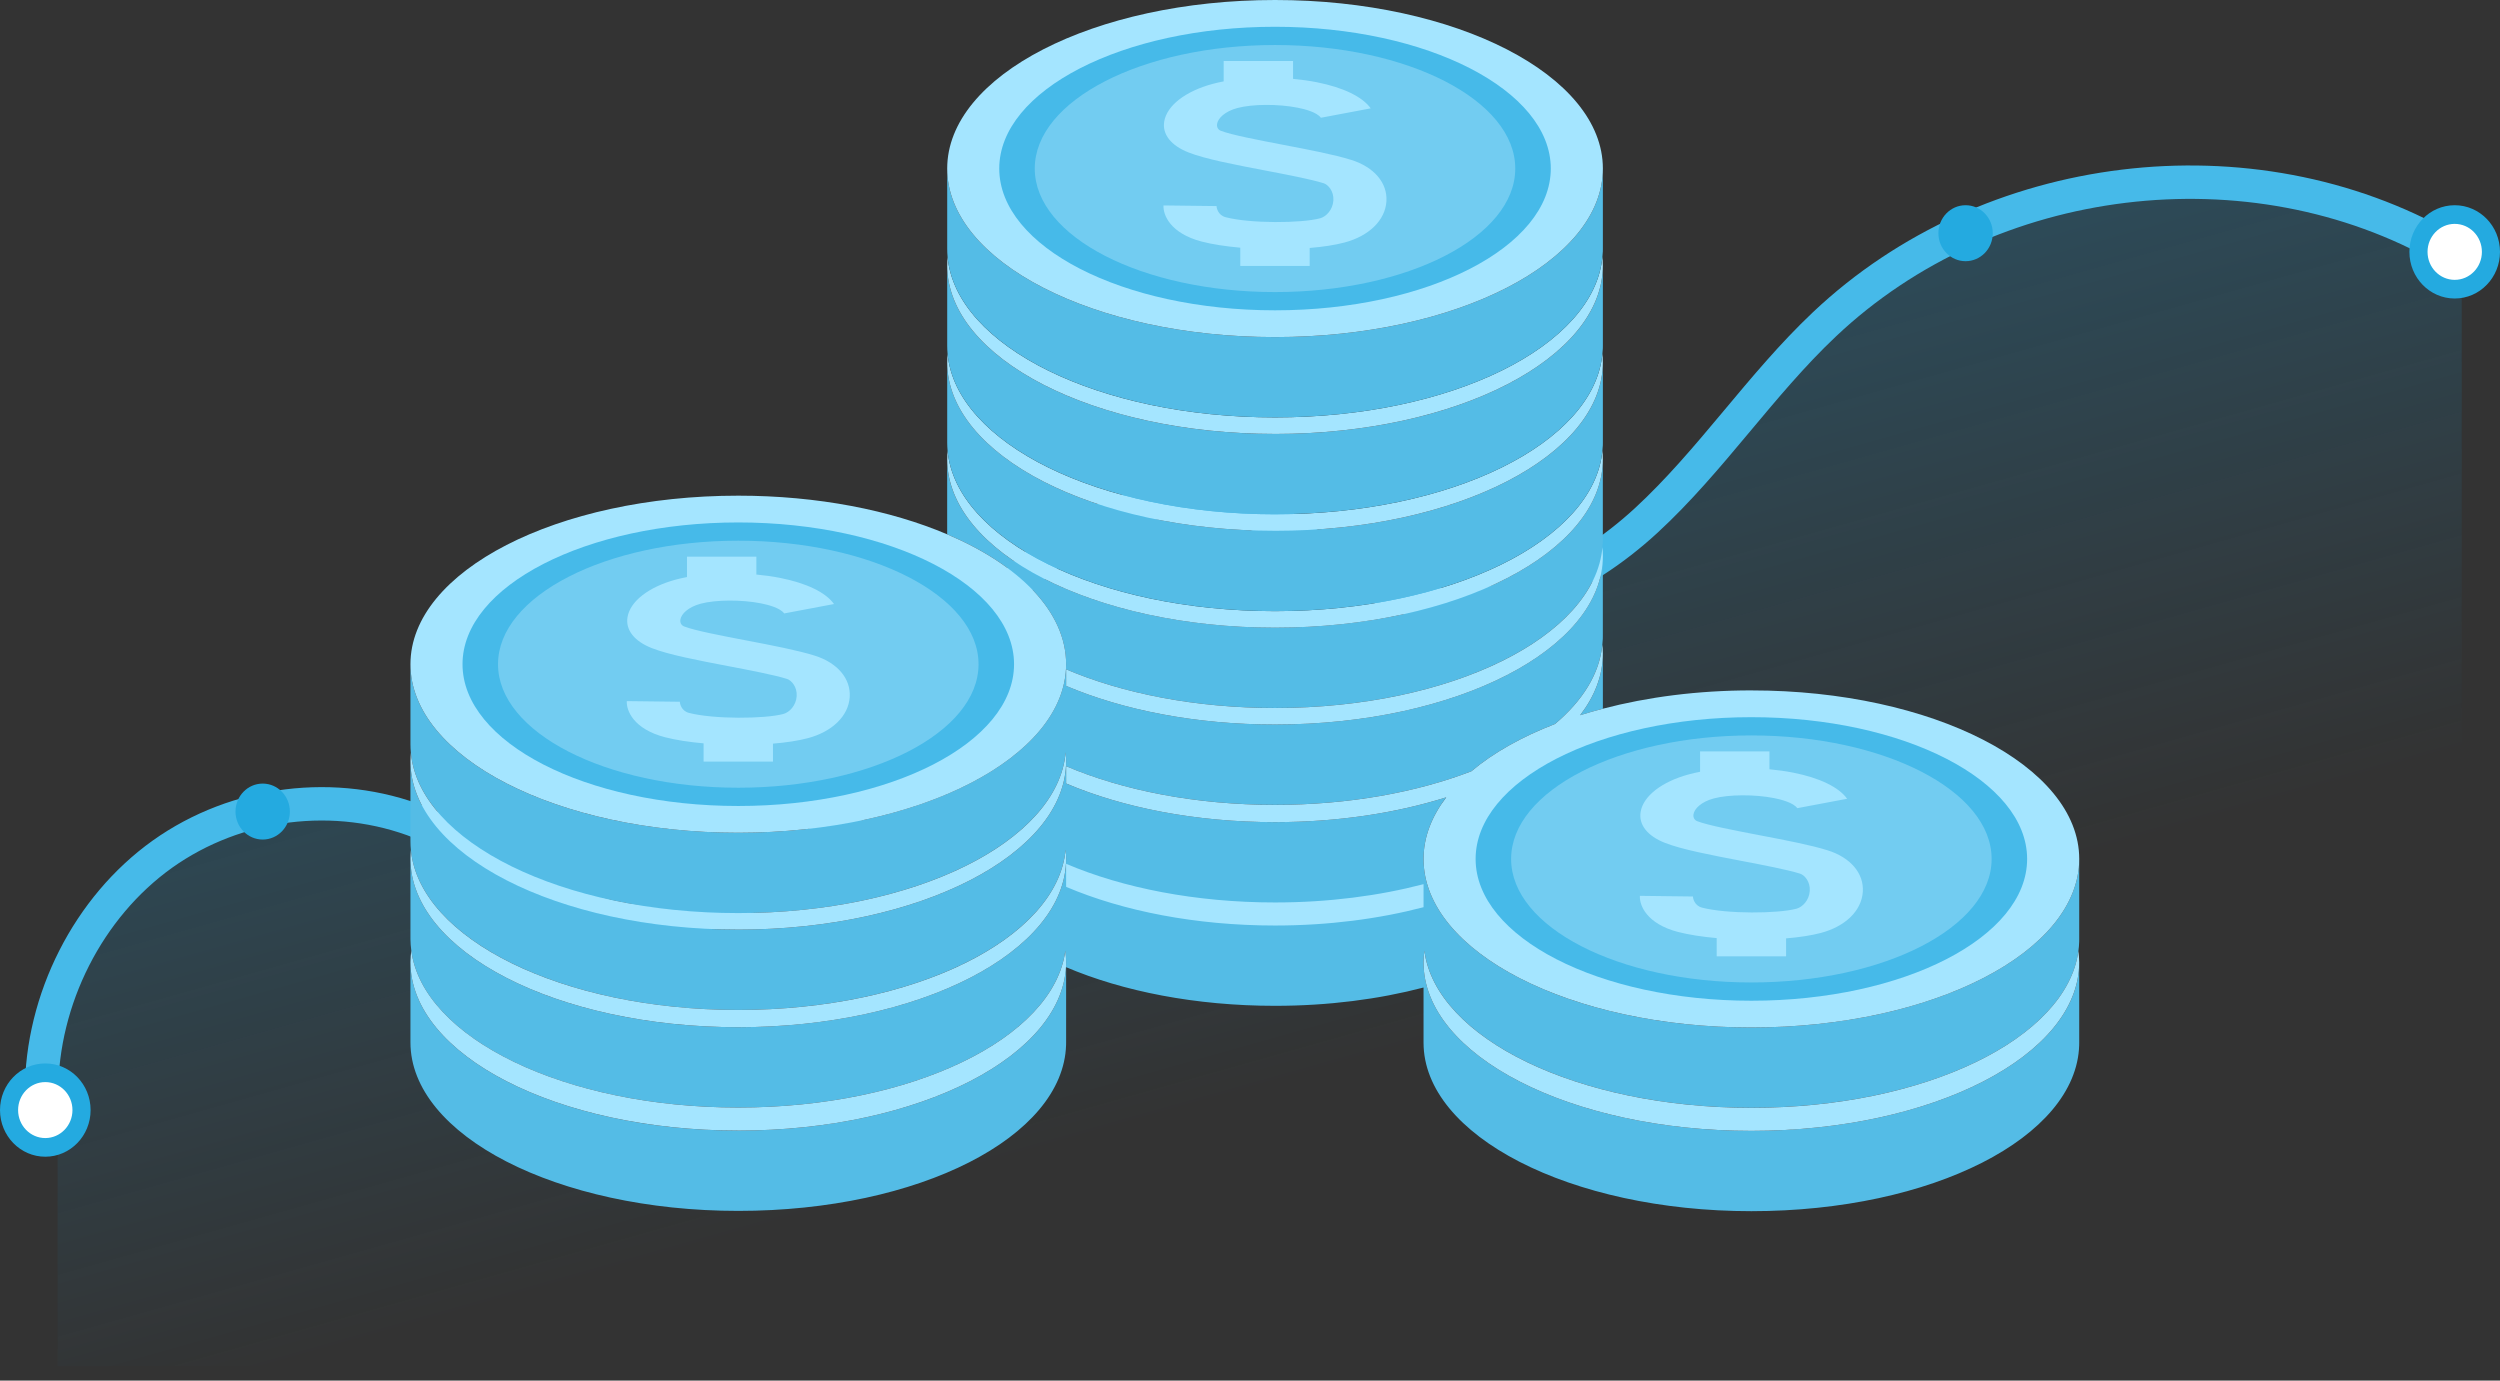 <svg width="134" height="74" viewBox="0 0 134 74" fill="none" xmlns="http://www.w3.org/2000/svg">
<rect x="0" y="0" width="134" height="74" fill="#333333" stroke="none"/>
<path d="M3.087 58.546C3.087 53.55 5.597 48.617 9.567 45.783C13.544 42.948 18.873 42.292 23.383 44.077C27.314 45.639 30.659 48.922 34.845 49.362C39.355 49.842 43.564 46.832 46.491 43.253C49.426 39.673 51.534 35.414 54.624 31.979C57.713 28.544 62.27 25.925 66.672 27.038C70.201 27.935 72.889 31.026 76.372 32.075C80.836 33.412 85.625 31.098 89.1 27.895C92.575 24.692 95.217 20.625 98.654 17.382C107.473 9.046 121.506 7.341 131.948 13.314V73.223H3.088L3.087 58.546Z" fill="url(#paint0_linear_478_3509)"/>
<path d="M2.226 58.546C2.226 53.55 4.736 48.617 8.705 45.783C12.683 42.948 18.012 42.292 22.522 44.077C26.453 45.639 29.797 48.922 33.983 49.362C38.494 49.842 42.703 46.832 45.63 43.253C48.565 39.673 50.673 35.414 53.762 31.979C56.852 28.544 61.408 25.925 65.811 27.038C69.34 27.935 72.028 31.026 75.511 32.075C79.975 33.412 84.763 31.098 88.239 27.895C91.714 24.692 94.355 20.625 97.792 17.382C106.612 9.046 120.645 7.341 131.087 13.314" stroke="#46BAE9" stroke-width="1.79" stroke-miterlimit="10"/>
<ellipse cx="105.355" cy="12.5" rx="1.457" ry="1.5" fill="#24AAE0"/>
<ellipse cx="2.428" cy="59.5" rx="2.428" ry="2.5" fill="#24AAE0"/>
<ellipse cx="131.572" cy="13.5" rx="2.428" ry="2.5" fill="#24AAE0"/>
<ellipse cx="2.427" cy="59.5" rx="1.457" ry="1.5" fill="white"/>
<ellipse cx="131.573" cy="13.5" rx="1.457" ry="1.5" fill="white"/>
<ellipse cx="14.08" cy="43.5" rx="1.457" ry="1.5" fill="#24AAE0"/>
<path d="M111.446 50.345V46.039C111.446 51.029 103.579 55.073 93.874 55.073C84.169 55.073 76.302 51.028 76.302 46.039C76.302 44.873 76.736 43.759 77.519 42.736C74.848 43.579 71.705 44.066 68.34 44.066C64.085 44.066 60.184 43.288 57.144 41.995V41.069C60.184 42.362 64.085 43.14 68.34 43.14C72.288 43.14 75.931 42.47 78.865 41.34C80.033 40.355 81.559 39.494 83.348 38.805C84.833 37.553 85.74 36.102 85.886 34.548C85.896 34.447 85.907 34.347 85.91 34.246C85.911 34.199 85.912 34.153 85.912 34.106V29.8C85.912 34.79 78.045 38.834 68.34 38.834C64.085 38.834 60.184 38.056 57.144 36.763V35.877C60.184 37.17 64.085 37.948 68.34 37.948C77.773 37.948 85.465 34.126 85.888 29.329C85.896 29.237 85.907 29.146 85.91 29.053C85.911 29.007 85.912 28.96 85.912 28.913V24.608C85.912 29.598 78.045 33.642 68.34 33.642C58.635 33.642 50.768 29.597 50.768 24.608V28.638C54.662 30.295 57.143 32.799 57.143 35.6C57.143 40.59 49.276 44.634 39.571 44.634C29.866 44.634 22 40.591 22 35.602V39.907C22 40.056 22.008 40.204 22.022 40.351C22.471 45.134 30.157 48.942 39.572 48.942C48.988 48.942 56.697 45.12 57.12 40.324C57.136 40.48 57.144 40.637 57.144 40.794C57.144 45.784 49.277 49.828 39.572 49.828C29.867 49.828 22 45.783 22 40.793V45.099C22 45.254 22.008 45.408 22.023 45.561C22.491 50.335 30.169 54.133 39.572 54.133C48.975 54.133 56.67 50.324 57.118 45.54C57.135 45.7 57.144 45.862 57.144 46.024C57.144 51.013 49.277 55.058 39.572 55.058C29.867 55.058 22 51.014 22 46.025V50.33C22 50.538 22.019 50.744 22.045 50.948C22.663 55.649 30.271 59.364 39.572 59.364C48.872 59.364 56.47 55.656 57.1 50.961C57.126 51.161 57.144 51.362 57.144 51.566C57.144 56.555 49.277 60.6 39.572 60.6C29.867 60.6 22 56.555 22 51.566V55.87C22 60.86 29.867 64.904 39.572 64.904C49.277 64.904 56.996 60.935 57.142 56.011C57.143 55.964 57.144 55.917 57.144 55.87V51.841C60.184 53.135 64.085 53.912 68.34 53.912C71.207 53.912 73.911 53.557 76.302 52.931V55.886C76.302 60.875 84.169 64.919 93.874 64.919C103.579 64.919 111.298 60.95 111.444 56.026C111.445 55.979 111.446 55.932 111.446 55.886V51.58C111.446 56.569 103.579 60.614 93.874 60.614C84.169 60.614 76.302 56.569 76.302 51.58C76.302 51.372 76.321 51.167 76.347 50.962C76.966 55.663 84.574 59.378 93.874 59.378C103.174 59.378 110.772 55.67 111.403 50.975C111.424 50.813 111.439 50.649 111.444 50.484C111.445 50.438 111.446 50.391 111.446 50.344L111.446 50.345Z" fill="#54BCE6"/>
<path d="M57.145 46.3V47.536C60.185 48.829 64.086 49.608 68.341 49.608C71.207 49.608 73.912 49.252 76.302 48.626V47.391C73.912 48.017 71.208 48.372 68.341 48.372C64.086 48.372 60.185 47.594 57.145 46.301V46.3Z" fill="#A4E5FF"/>
<path d="M85.914 37.987V35.033C85.914 36.199 85.479 37.313 84.696 38.336C85.091 38.212 85.499 38.096 85.914 37.987Z" fill="#54BCE6"/>
<path d="M93.874 37.005C91.007 37.005 88.304 37.361 85.913 37.987C85.498 38.096 85.09 38.211 84.695 38.336C85.478 37.312 85.913 36.199 85.913 35.032C85.913 34.87 85.904 34.709 85.887 34.548C85.741 36.103 84.834 37.554 83.349 38.805C81.559 39.495 80.034 40.355 78.865 41.34C75.931 42.47 72.289 43.141 68.341 43.141C64.086 43.141 60.185 42.363 57.145 41.069V41.995C60.185 43.289 64.086 44.067 68.341 44.067C71.706 44.067 74.848 43.58 77.52 42.736C76.737 43.76 76.302 44.873 76.302 46.04C76.302 51.029 84.169 55.074 93.874 55.074C103.579 55.074 111.447 51.029 111.447 46.04C111.447 41.051 103.579 37.006 93.874 37.006V37.005Z" fill="#A4E5FF"/>
<path d="M68.342 37.949C64.087 37.949 60.186 37.171 57.145 35.877V36.764C60.186 38.057 64.087 38.835 68.342 38.835C78.047 38.835 85.914 34.79 85.914 29.801C85.914 29.643 85.906 29.487 85.89 29.331C85.466 34.127 77.775 37.949 68.342 37.949L68.342 37.949Z" fill="#A4E5FF"/>
<path d="M68.341 33.644C78.046 33.644 85.913 29.599 85.913 24.61C85.913 24.452 85.905 24.295 85.89 24.139C85.466 28.935 77.775 32.758 68.342 32.758C58.909 32.758 51.241 28.95 50.791 24.166C50.778 24.313 50.77 24.461 50.77 24.61C50.77 29.599 58.637 33.644 68.342 33.644H68.341Z" fill="#A4E5FF"/>
<path d="M68.342 32.757C77.775 32.757 85.466 28.935 85.89 24.139C85.898 24.047 85.909 23.955 85.912 23.863C85.913 23.816 85.914 23.769 85.914 23.723V19.417C85.914 24.407 78.047 28.451 68.342 28.451C58.637 28.451 50.77 24.406 50.77 19.417V23.723C50.77 23.871 50.778 24.019 50.791 24.166C51.241 28.95 58.926 32.757 68.342 32.757Z" fill="#54BCE6"/>
<path d="M68.341 28.452C78.046 28.452 85.913 24.407 85.913 19.418C85.913 19.26 85.905 19.104 85.89 18.948C85.466 23.744 77.775 27.566 68.342 27.566C58.909 27.566 51.241 23.758 50.791 18.974C50.778 19.121 50.77 19.269 50.77 19.418C50.77 24.407 58.637 28.451 68.342 28.451L68.341 28.452Z" fill="#A4E5FF"/>
<path d="M68.342 27.565C77.775 27.565 85.466 23.744 85.89 18.948C85.898 18.855 85.909 18.764 85.912 18.672C85.913 18.625 85.914 18.578 85.914 18.532V14.226C85.914 19.215 78.047 23.26 68.342 23.26C58.637 23.26 50.77 19.215 50.77 14.226V18.532C50.77 18.68 50.778 18.828 50.791 18.975C51.241 23.758 58.926 27.566 68.342 27.566V27.565Z" fill="#54BCE6"/>
<path d="M68.341 23.26C78.046 23.26 85.913 19.215 85.913 14.226C85.913 14.068 85.905 13.911 85.89 13.755C85.466 18.551 77.775 22.373 68.342 22.373C58.909 22.373 51.241 18.566 50.791 13.782C50.778 13.929 50.77 14.076 50.77 14.225C50.77 19.215 58.637 23.259 68.342 23.259L68.341 23.26Z" fill="#A4E5FF"/>
<path d="M68.342 22.373C77.775 22.373 85.466 18.552 85.89 13.755C85.898 13.664 85.909 13.572 85.912 13.479C85.913 13.433 85.914 13.386 85.914 13.339V9.034C85.914 14.023 78.047 18.068 68.342 18.068C58.637 18.068 50.77 14.023 50.77 9.034V13.339C50.77 13.488 50.778 13.636 50.791 13.783C51.241 18.566 58.926 22.374 68.342 22.374V22.373Z" fill="#54BCE6"/>
<path d="M68.342 18.068C78.046 18.068 85.914 14.023 85.914 9.034C85.914 4.045 78.046 0 68.342 0C58.637 0 50.77 4.045 50.77 9.034C50.77 14.023 58.637 18.068 68.342 18.068Z" fill="#A4E5FF"/>
<path d="M68.341 16.633C76.504 16.633 83.122 13.231 83.122 9.034C83.122 4.837 76.504 1.435 68.341 1.435C60.178 1.435 53.56 4.837 53.56 9.034C53.56 13.231 60.178 16.633 68.341 16.633Z" fill="#46BAE9"/>
<path d="M68.341 15.655C75.453 15.655 81.218 12.69 81.218 9.034C81.218 5.377 75.453 2.413 68.341 2.413C61.228 2.413 55.463 5.377 55.463 9.034C55.463 12.69 61.228 15.655 68.341 15.655Z" fill="#72CCF1"/>
<path d="M64.404 12.946C64.986 13.098 65.706 13.207 66.479 13.276V14.254H70.199V13.291C70.909 13.232 71.556 13.135 72.069 12.998C73.387 12.646 74.247 11.802 74.312 10.796C74.377 9.808 73.655 8.956 72.428 8.572C71.516 8.286 70.19 8.032 68.786 7.764C67.477 7.513 65.993 7.229 65.434 7.009C65.284 6.95 65.208 6.806 65.237 6.635C65.285 6.347 65.639 5.974 66.323 5.79C67.127 5.574 68.519 5.566 69.561 5.774C69.933 5.847 70.588 6.016 70.799 6.312L73.471 5.808C73.028 5.188 72.003 4.69 70.586 4.409C70.178 4.328 69.747 4.268 69.308 4.227V3.269H65.589V4.362C65.385 4.401 65.189 4.445 65.004 4.495C63.541 4.888 62.544 5.66 62.402 6.51C62.288 7.195 62.763 7.801 63.705 8.171C64.602 8.524 66.152 8.821 67.794 9.135C69.011 9.368 70.269 9.609 70.949 9.822C71.179 9.893 71.502 10.237 71.469 10.747C71.436 11.252 71.077 11.616 70.757 11.701C69.757 11.969 67.02 11.989 65.695 11.643C65.285 11.536 65.207 11.145 65.208 11.046L62.364 11.011C62.334 11.524 62.732 12.509 64.406 12.947L64.404 12.946Z" fill="#A4E5FF"/>
<path d="M39.572 60.6C49.277 60.6 57.144 56.555 57.144 51.566C57.144 51.362 57.127 51.161 57.101 50.961C56.471 55.656 48.865 59.364 39.572 59.364C30.279 59.364 22.664 55.649 22.045 50.948C22.019 51.152 22 51.358 22 51.566C22 56.555 29.867 60.599 39.572 60.599V60.6Z" fill="#A4E5FF"/>
<path d="M39.572 55.059C49.277 55.059 57.144 51.014 57.144 46.025C57.144 45.863 57.135 45.701 57.118 45.541C56.67 50.325 48.988 54.133 39.572 54.133C30.156 54.133 22.491 50.336 22.023 45.562C22.008 45.715 22 45.869 22 46.024C22 51.014 29.867 55.058 39.572 55.058V55.059Z" fill="#A4E5FF"/>
<path d="M39.572 49.828C49.277 49.828 57.144 45.783 57.144 40.794C57.144 40.636 57.136 40.479 57.121 40.324C56.697 45.119 49.005 48.941 39.573 48.941C30.14 48.941 22.471 45.134 22.022 40.35C22.008 40.497 22 40.645 22 40.793C22 45.783 29.867 49.827 39.572 49.827V49.828Z" fill="#A4E5FF"/>
<path d="M50.768 28.639C47.728 27.346 43.827 26.568 39.572 26.568C29.867 26.567 22 30.612 22 35.602C22 40.591 29.867 44.636 39.572 44.636C49.277 44.636 57.144 40.591 57.144 35.602C57.144 32.8 54.663 30.296 50.769 28.639H50.768Z" fill="#A4E5FF"/>
<path d="M39.572 43.201C47.735 43.201 54.353 39.799 54.353 35.602C54.353 31.405 47.735 28.003 39.572 28.003C31.409 28.003 24.791 31.405 24.791 35.602C24.791 39.799 31.409 43.201 39.572 43.201Z" fill="#46BAE9"/>
<path d="M39.572 42.222C46.684 42.222 52.45 39.258 52.45 35.602C52.45 31.945 46.684 28.981 39.572 28.981C32.46 28.981 26.694 31.945 26.694 35.602C26.694 39.258 32.46 42.222 39.572 42.222Z" fill="#72CCF1"/>
<path d="M35.637 39.514C36.219 39.665 36.939 39.775 37.712 39.844V40.822H41.432V39.859C42.141 39.8 42.789 39.703 43.302 39.566C44.62 39.214 45.479 38.37 45.545 37.364C45.61 36.376 44.888 35.523 43.661 35.14C42.749 34.854 41.423 34.6 40.019 34.331C38.71 34.081 37.226 33.797 36.667 33.577C36.517 33.518 36.441 33.374 36.47 33.203C36.518 32.915 36.872 32.542 37.556 32.358C38.361 32.142 39.752 32.134 40.794 32.341C41.166 32.415 41.821 32.584 42.032 32.88L44.703 32.376C44.261 31.755 43.236 31.258 41.819 30.977C41.411 30.896 40.98 30.836 40.541 30.795V29.837H36.822V30.93C36.618 30.969 36.422 31.013 36.237 31.062C34.774 31.456 33.777 32.228 33.635 33.078C33.521 33.763 33.996 34.369 34.938 34.739C35.835 35.092 37.385 35.389 39.027 35.703C40.244 35.936 41.502 36.176 42.182 36.39C42.412 36.461 42.735 36.805 42.702 37.315C42.669 37.82 42.31 38.183 41.989 38.269C40.989 38.536 38.252 38.557 36.928 38.211C36.518 38.104 36.439 37.713 36.441 37.614L33.596 37.579C33.567 38.092 33.964 39.077 35.638 39.514L35.637 39.514Z" fill="#A4E5FF"/>
<path d="M93.873 59.379C84.573 59.379 76.965 55.664 76.346 50.963C76.319 51.167 76.301 51.373 76.301 51.581C76.301 56.57 84.168 60.615 93.873 60.615C103.578 60.615 111.445 56.57 111.445 51.581C111.445 51.377 111.427 51.176 111.401 50.976C110.772 55.671 103.166 59.379 93.873 59.379Z" fill="#A4E5FF"/>
<path d="M93.874 53.639C102.037 53.639 108.654 50.237 108.654 46.04C108.654 41.843 102.037 38.441 93.874 38.441C85.71 38.441 79.093 41.843 79.093 46.04C79.093 50.237 85.71 53.639 93.874 53.639Z" fill="#46BAE9"/>
<path d="M93.874 52.66C100.986 52.66 106.751 49.696 106.751 46.04C106.751 42.383 100.986 39.419 93.874 39.419C86.762 39.419 80.996 42.383 80.996 46.04C80.996 49.696 86.762 52.66 93.874 52.66Z" fill="#72CCF1"/>
<path d="M89.94 49.952C90.521 50.103 91.241 50.213 92.014 50.282V51.26H95.734V50.297C96.444 50.238 97.092 50.141 97.604 50.004C98.922 49.652 99.782 48.808 99.847 47.801C99.912 46.813 99.19 45.962 97.963 45.578C97.052 45.292 95.725 45.038 94.321 44.77C93.012 44.519 91.528 44.235 90.969 44.015C90.819 43.956 90.743 43.812 90.772 43.641C90.82 43.353 91.174 42.98 91.858 42.796C92.662 42.58 94.055 42.572 95.096 42.779C95.468 42.853 96.123 43.022 96.334 43.318L99.006 42.814C98.563 42.193 97.538 41.696 96.121 41.415C95.713 41.334 95.282 41.274 94.843 41.233V40.275H91.124V41.368C90.92 41.407 90.724 41.451 90.539 41.501C89.076 41.894 88.079 42.666 87.938 43.516C87.823 44.201 88.298 44.807 89.24 45.177C90.137 45.53 91.687 45.827 93.329 46.141C94.546 46.374 95.804 46.615 96.484 46.828C96.713 46.899 97.037 47.243 97.004 47.753C96.971 48.258 96.612 48.621 96.291 48.707C95.291 48.974 92.554 48.995 91.229 48.649C90.82 48.542 90.741 48.151 90.742 48.052L87.898 48.017C87.868 48.53 88.266 49.515 89.94 49.953L89.94 49.952Z" fill="#A4E5FF"/>
<defs>
<linearGradient id="paint0_linear_478_3509" x1="65.544" y1="59" x2="43.494" y2="-19.169" gradientUnits="userSpaceOnUse">
<stop stop-color="#14A2E4" stop-opacity="0"/>
<stop offset="1" stop-color="#14A2E4" stop-opacity="0.5"/>
</linearGradient>
</defs>
</svg>
